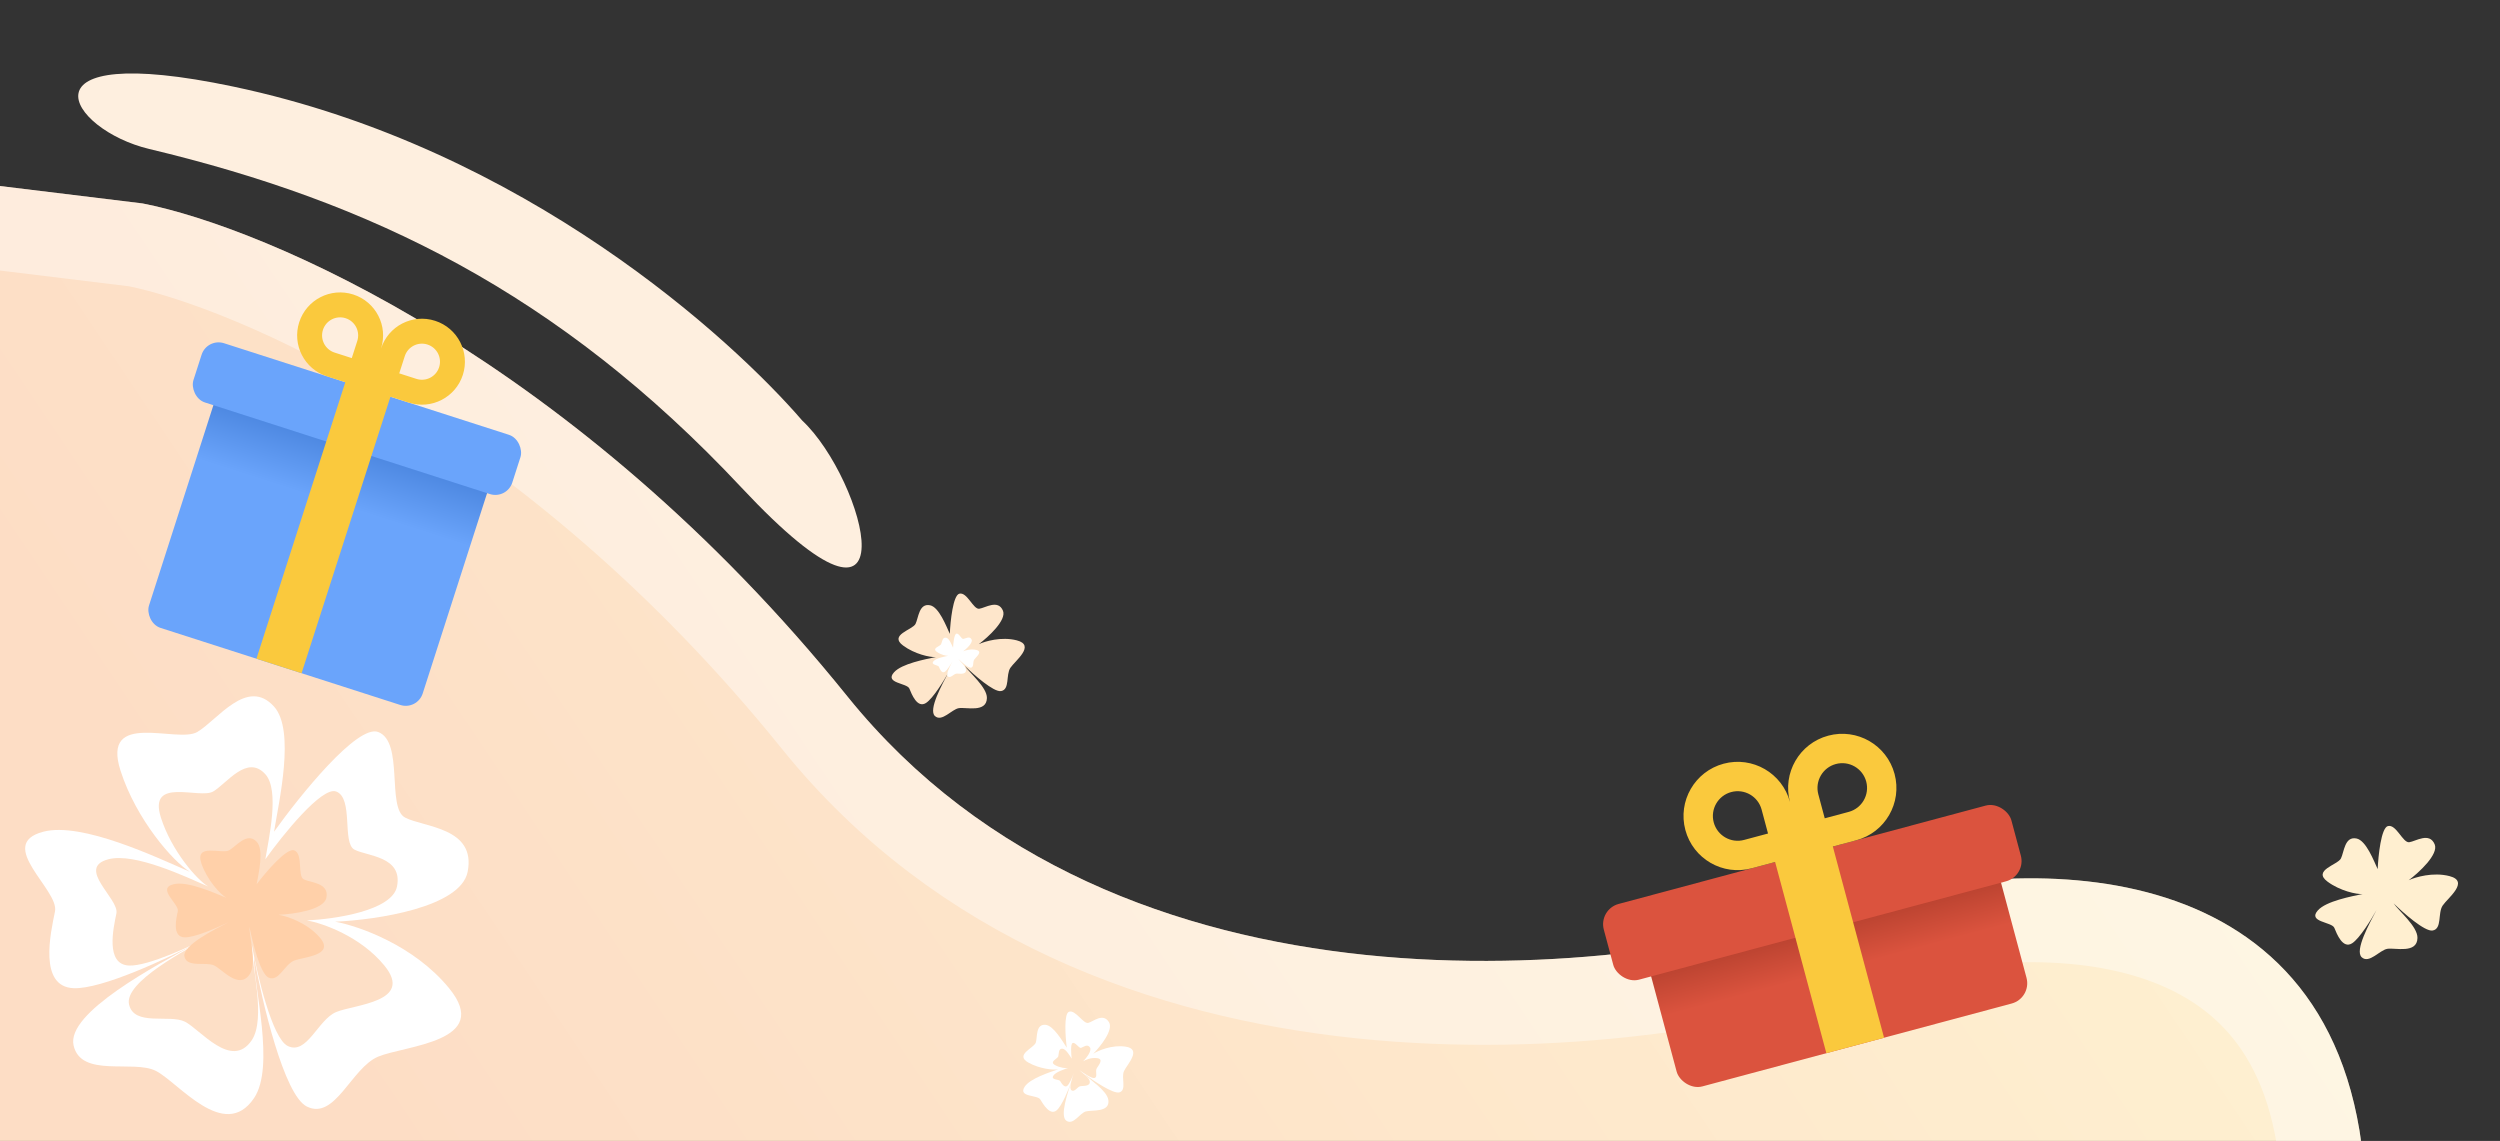 <svg width="596" height="272" viewBox="0 0 596 272" fill="none" xmlns="http://www.w3.org/2000/svg">
<rect x="0" y="0" width="596" height="272" fill="#333333" stroke="none"/>
<path d="M202 166C137.2 85.6 63 54.167 34 48.5L-52 38V314.5L491.5 307.5C517 307.5 570 314.5 562.5 269.5C550.695 198.672 473.833 205 439.5 216.5C387.333 233.167 266.8 246.4 202 166Z" fill="url(#paint0_linear)"/>
<path d="M-42 304.37V49.295L32.421 58.382C59.261 63.761 131.082 93.945 194.214 172.275C228.831 215.226 278.061 232.767 324.452 237.596C370.779 242.418 415.348 234.714 442.543 226.026L442.61 226.004L442.676 225.982C458.696 220.616 484.535 216.578 507.174 221.865C518.341 224.473 528.341 229.253 536.14 236.873C543.862 244.418 549.995 255.297 552.636 271.144C554.197 280.511 552.389 285.485 550.196 288.369C547.811 291.506 543.578 294.016 536.95 295.674C530.367 297.319 522.532 297.845 514.351 297.891C510.307 297.913 506.314 297.82 502.447 297.716C502.001 297.705 501.556 297.692 501.111 297.68C497.764 297.59 494.463 297.5 491.5 297.5H491.436L491.371 297.501L-42 304.37Z" stroke="white" stroke-opacity="0.4" stroke-width="20"/>
<path d="M176.791 116.264C133.074 69.58 88.034 48.041 35.581 35.518C16.229 30.897 3.278 9.618 55.632 20.645C125.317 35.322 174.774 81.154 191.254 100.262C206.225 114.293 218.872 161.202 176.791 116.264Z" fill="#FEEFDF"/>
<path d="M111.486 207.843C109.807 216.328 89.728 219.305 79.898 219.732C85.454 220.742 98.664 225.327 107.057 235.584C117.547 248.405 96.566 249.221 90.156 251.902C83.745 254.583 79.898 267.171 73.138 263.791C67.73 261.087 62.492 238.886 60.55 228.124C60.433 235.156 65.65 254.284 60.55 261.81C53.44 272.3 42.483 257.963 37.121 255.282C31.76 252.601 19.288 257.031 17.54 249.221C15.791 241.412 37.199 230.183 47.029 224.744C39.997 228.474 24.253 235.864 17.54 235.584C9.148 235.234 12.062 222.413 13.111 217.284C14.159 212.156 -1.226 201.316 10.313 198.285C19.544 195.861 37.471 204.463 45.281 207.843C41.318 205.473 32.459 195.371 28.729 183.715C24.067 169.146 42.25 177.305 47.029 174.507C51.808 171.71 58.918 161.336 65.329 168.446C70.457 174.134 66.455 191.253 65.329 198.285C71.545 189.582 85.213 172.642 90.156 174.507C96.333 176.838 92.137 192.574 96.566 194.905C100.996 197.236 113.584 197.236 111.486 207.843Z" fill="white"/>
<path d="M94.646 211.34C93.504 217.105 79.85 219.127 73.166 219.417C76.944 220.103 85.927 223.218 91.634 230.186C98.767 238.896 84.5 239.45 80.141 241.271C75.782 243.092 73.166 251.644 68.569 249.348C64.892 247.511 61.33 232.429 60.009 225.118C59.93 229.895 63.478 242.889 60.009 248.002C55.174 255.128 47.724 245.389 44.078 243.567C40.432 241.746 31.951 244.755 30.762 239.45C29.574 234.145 44.131 226.517 50.815 222.822C46.033 225.356 35.328 230.376 30.762 230.186C25.056 229.948 27.037 221.238 27.751 217.754C28.464 214.27 18.002 206.906 25.848 204.847C32.126 203.2 44.316 209.044 49.626 211.34C46.931 209.73 40.908 202.868 38.371 194.95C35.201 185.052 47.566 190.595 50.815 188.694C54.065 186.794 58.9 179.747 63.259 184.577C66.746 188.441 64.025 200.07 63.259 204.847C67.486 198.935 76.781 187.427 80.141 188.694C84.342 190.278 81.489 200.967 84.5 202.551C87.512 204.135 96.072 204.135 94.646 211.34Z" fill="#FDDFC6"/>
<path d="M77.805 214.043C77.201 216.925 69.972 217.936 66.434 218.081C68.434 218.424 73.189 219.981 76.211 223.465C79.987 227.82 72.434 228.098 70.126 229.008C67.819 229.919 66.434 234.195 64 233.046C62.053 232.128 60.168 224.587 59.468 220.932C59.426 223.32 61.304 229.817 59.468 232.373C56.909 235.937 52.964 231.067 51.034 230.156C49.104 229.246 44.614 230.75 43.985 228.098C43.355 225.445 51.062 221.631 54.601 219.784C52.069 221.05 46.402 223.561 43.985 223.465C40.964 223.347 42.013 218.992 42.39 217.25C42.768 215.508 37.229 211.826 41.383 210.796C44.706 209.973 51.16 212.895 53.971 214.043C52.545 213.238 49.356 209.807 48.013 205.848C46.334 200.899 52.88 203.67 54.601 202.72C56.321 201.77 58.881 198.246 61.189 200.661C63.035 202.593 61.594 208.408 61.189 210.796C63.427 207.84 68.347 202.086 70.126 202.72C72.35 203.512 70.84 208.856 72.434 209.648C74.029 210.44 78.561 210.44 77.805 214.043Z" fill="#FFD0A9"/>
<path d="M264.38 243.688C265.513 245.524 262.347 249.474 260.623 251.22C261.81 250.462 265.002 249.059 268.276 249.51C272.369 250.075 268.672 253.783 267.955 255.36C267.238 256.938 268.671 259.891 266.861 260.42C265.414 260.843 260.691 257.674 258.51 256.036C259.682 257.341 263.88 259.953 264.224 262.194C264.704 265.317 260.269 264.555 258.834 264.975C257.4 265.394 255.871 268.32 254.227 267.189C252.583 266.058 254.591 260.374 255.465 257.712C254.812 259.587 253.188 263.608 251.913 264.696C250.32 266.056 248.678 263.218 248 262.102C247.321 260.987 242.67 261.615 244.265 259.104C245.541 257.095 250.277 255.626 252.278 254.919C251.152 255.158 247.819 254.814 245.16 253.317C241.836 251.444 246.544 249.851 246.943 248.529C247.342 247.207 246.882 244.105 249.26 244.317C251.162 244.487 253.335 248.295 254.322 249.771C253.982 247.126 253.606 241.711 254.826 241.213C256.351 240.591 258.253 244.179 259.458 243.854C260.663 243.529 262.964 241.393 264.38 243.688Z" fill="white"/>
<path d="M259.863 249.735C260.354 250.531 258.979 252.247 258.23 253.005C258.745 252.676 260.132 252.066 261.553 252.261C263.329 252.505 261.724 254.116 261.412 254.8C261.1 255.485 261.722 256.767 260.936 256.997C260.308 257.181 258.258 255.806 257.312 255.096C257.82 255.662 259.642 256.795 259.791 257.767C259.999 259.123 258.074 258.793 257.451 258.976C256.828 259.158 256.164 260.428 255.45 259.938C254.737 259.447 255.61 256.979 255.99 255.824C255.706 256.638 255 258.384 254.446 258.856C253.755 259.447 253.042 258.215 252.748 257.731C252.454 257.247 250.435 257.521 251.128 256.43C251.682 255.558 253.738 254.92 254.607 254.612C254.118 254.716 252.671 254.568 251.517 253.918C250.075 253.106 252.119 252.414 252.292 251.84C252.466 251.266 252.267 249.919 253.299 250.011C254.125 250.084 255.067 251.737 255.495 252.377C255.348 251.229 255.186 248.879 255.716 248.663C256.378 248.392 257.203 249.949 257.726 249.808C258.249 249.667 259.248 248.739 259.863 249.735Z" fill="#FEE4C9"/>
<path d="M580.425 201.282C581.422 203.659 576.716 207.98 574.239 209.844C575.851 209.097 580.051 207.855 583.959 208.864C588.845 210.125 583.54 214.079 582.33 215.882C581.12 217.685 582.247 221.454 579.923 221.836C578.064 222.142 572.957 217.646 570.637 215.359C571.794 217.101 576.376 220.849 576.323 223.603C576.25 227.443 570.988 225.894 569.144 226.198C567.301 226.501 564.814 229.816 563.042 228.218C561.27 226.619 564.928 220.041 566.559 216.951C565.365 219.122 562.529 223.747 560.74 224.88C558.504 226.296 557.095 222.637 556.502 221.194C555.908 219.751 550.087 219.851 552.569 217.045C554.554 214.8 560.656 213.698 563.252 213.128C561.824 213.257 557.821 212.369 554.886 210.184C551.217 207.452 557.311 206.196 558.079 204.656C558.846 203.117 558.939 199.306 561.802 199.899C564.093 200.373 565.944 205.279 566.839 207.202C566.983 203.959 567.668 197.368 569.265 196.94C571.261 196.405 572.829 201.007 574.371 200.785C575.914 200.563 579.179 198.311 580.425 201.282Z" fill="#FFEFD0"/>
<path d="M239.104 145.589C240.034 147.806 235.645 151.835 233.335 153.573C234.838 152.876 238.755 151.719 242.4 152.66C246.956 153.835 242.009 157.522 240.88 159.204C239.752 160.885 240.803 164.4 238.636 164.757C236.902 165.042 232.14 160.849 229.976 158.717C231.054 160.341 235.328 163.836 235.279 166.405C235.21 169.985 230.303 168.541 228.584 168.824C226.865 169.107 224.545 172.199 222.893 170.708C221.24 169.218 224.651 163.083 226.173 160.201C225.059 162.226 222.414 166.539 220.746 167.596C218.661 168.916 217.347 165.504 216.794 164.158C216.24 162.813 210.812 162.906 213.126 160.289C214.977 158.195 220.668 157.167 223.089 156.636C221.757 156.756 218.024 155.928 215.287 153.89C211.865 151.343 217.548 150.171 218.264 148.735C218.98 147.3 219.066 143.746 221.736 144.299C223.873 144.741 225.599 149.316 226.434 151.109C226.568 148.086 227.207 141.939 228.696 141.54C230.558 141.041 232.02 145.332 233.458 145.126C234.897 144.919 237.942 142.818 239.104 145.589Z" fill="#FEE6CB"/>
<path d="M231.636 152.483C231.961 153.258 230.428 154.666 229.621 155.273C230.146 155.03 231.515 154.625 232.788 154.954C234.38 155.365 232.652 156.653 232.257 157.24C231.863 157.828 232.23 159.056 231.473 159.18C230.867 159.28 229.203 157.815 228.447 157.07C228.824 157.638 230.317 158.859 230.3 159.756C230.276 161.007 228.561 160.503 227.961 160.601C227.36 160.7 226.55 161.781 225.972 161.26C225.395 160.739 226.587 158.595 227.118 157.589C226.729 158.296 225.805 159.803 225.222 160.172C224.494 160.634 224.035 159.441 223.841 158.971C223.648 158.501 221.751 158.534 222.56 157.619C223.207 156.888 225.195 156.529 226.041 156.343C225.576 156.385 224.271 156.096 223.315 155.384C222.12 154.494 224.105 154.084 224.355 153.583C224.605 153.081 224.636 151.839 225.568 152.033C226.315 152.187 226.918 153.786 227.21 154.412C227.256 153.356 227.48 151.208 228 151.069C228.65 150.894 229.161 152.394 229.664 152.321C230.166 152.249 231.23 151.515 231.636 152.483Z" fill="white"/>
<linearGradient id="paint0_linear" x1="836.5" y1="239" x2="306.005" y2="595.587" gradientUnits="userSpaceOnUse">
<stop stop-color="#FFFBD7"/>
<stop offset="1" stop-color="#FDDDC5"/>
</linearGradient>
<rect x="391.328" y="224.179" width="86.354" height="37.39" rx="5" transform="rotate(-15 391.328 224.179)" fill="url(#paint0_linear_1466_27439)"/>
<rect x="381.055" y="216.793" width="100.598" height="18.695" rx="5" transform="rotate(-15 381.055 216.793)" fill="#DB533E"/>
<path fill-rule="evenodd" clip-rule="evenodd" d="M435.856 175.381C442.743 173.536 449.821 177.622 451.666 184.509C453.511 191.395 449.425 198.473 442.538 200.318L436.949 201.816L449.161 247.391L435.403 251.078L423.191 205.503L417.601 207C410.715 208.846 403.636 204.759 401.791 197.873C399.946 190.986 404.033 183.908 410.919 182.063C417.805 180.218 424.883 184.304 426.729 191.191C424.883 184.304 428.97 177.226 435.856 175.381ZM435.019 195.086L433.49 189.379C432.646 186.227 434.516 182.987 437.668 182.142C440.82 181.298 444.06 183.168 444.905 186.32C445.749 189.472 443.879 192.712 440.727 193.557L435.019 195.086ZM419.967 193.002L421.496 198.71L415.789 200.239C412.637 201.083 409.397 199.213 408.553 196.061C407.708 192.909 409.579 189.669 412.731 188.824C415.883 187.98 419.123 189.85 419.967 193.002Z" fill="#FAC93D"/>
<rect x="53.252" y="89.197" width="68.535" height="62.176" rx="4.245" transform="rotate(17.819 53.252 89.197)" fill="url(#paint1_linear_1466_27439)"/>
<rect x="49.361" y="80.524" width="79.84" height="14.838" rx="4.245" transform="rotate(17.819 49.361 80.524)" fill="#6AA4FB"/>
<path fill-rule="evenodd" clip-rule="evenodd" d="M103.726 76.476C109.113 78.208 112.076 83.978 110.345 89.365C108.613 94.752 102.843 97.715 97.456 95.983L93.084 94.578L71.895 160.498L61.133 157.038L82.322 91.118L77.949 89.713C72.562 87.981 69.599 82.211 71.331 76.824C73.062 71.438 78.832 68.475 84.219 70.206C89.606 71.938 92.569 77.708 90.837 83.095C92.569 77.708 98.34 74.745 103.726 76.476ZM95.179 89.009L96.496 84.913C97.223 82.652 99.646 81.407 101.908 82.135C104.169 82.862 105.414 85.284 104.686 87.546C103.959 89.808 101.537 91.052 99.275 90.325L95.179 89.009ZM85.179 81.276L83.863 85.371L79.768 84.055C77.506 83.328 76.262 80.905 76.989 78.643C77.716 76.381 80.138 75.137 82.4 75.864C84.662 76.591 85.906 79.014 85.179 81.276Z" fill="#FAC93D"/>
<defs>
<linearGradient id="paint0_linear_1466_27439" x1="434.505" y1="224.179" x2="434.505" y2="261.569" gradientUnits="userSpaceOnUse">
<stop stop-color="#A23726"/>
<stop offset="0.505" stop-color="#DB533E"/>
</linearGradient>
<linearGradient id="paint1_linear_1466_27439" x1="87.52" y1="89.197" x2="87.52" y2="151.374" gradientUnits="userSpaceOnUse">
<stop stop-color="#3F7AD4"/>
<stop offset="0.341" stop-color="#6AA4FB"/>
</linearGradient>
</defs>
</svg>

